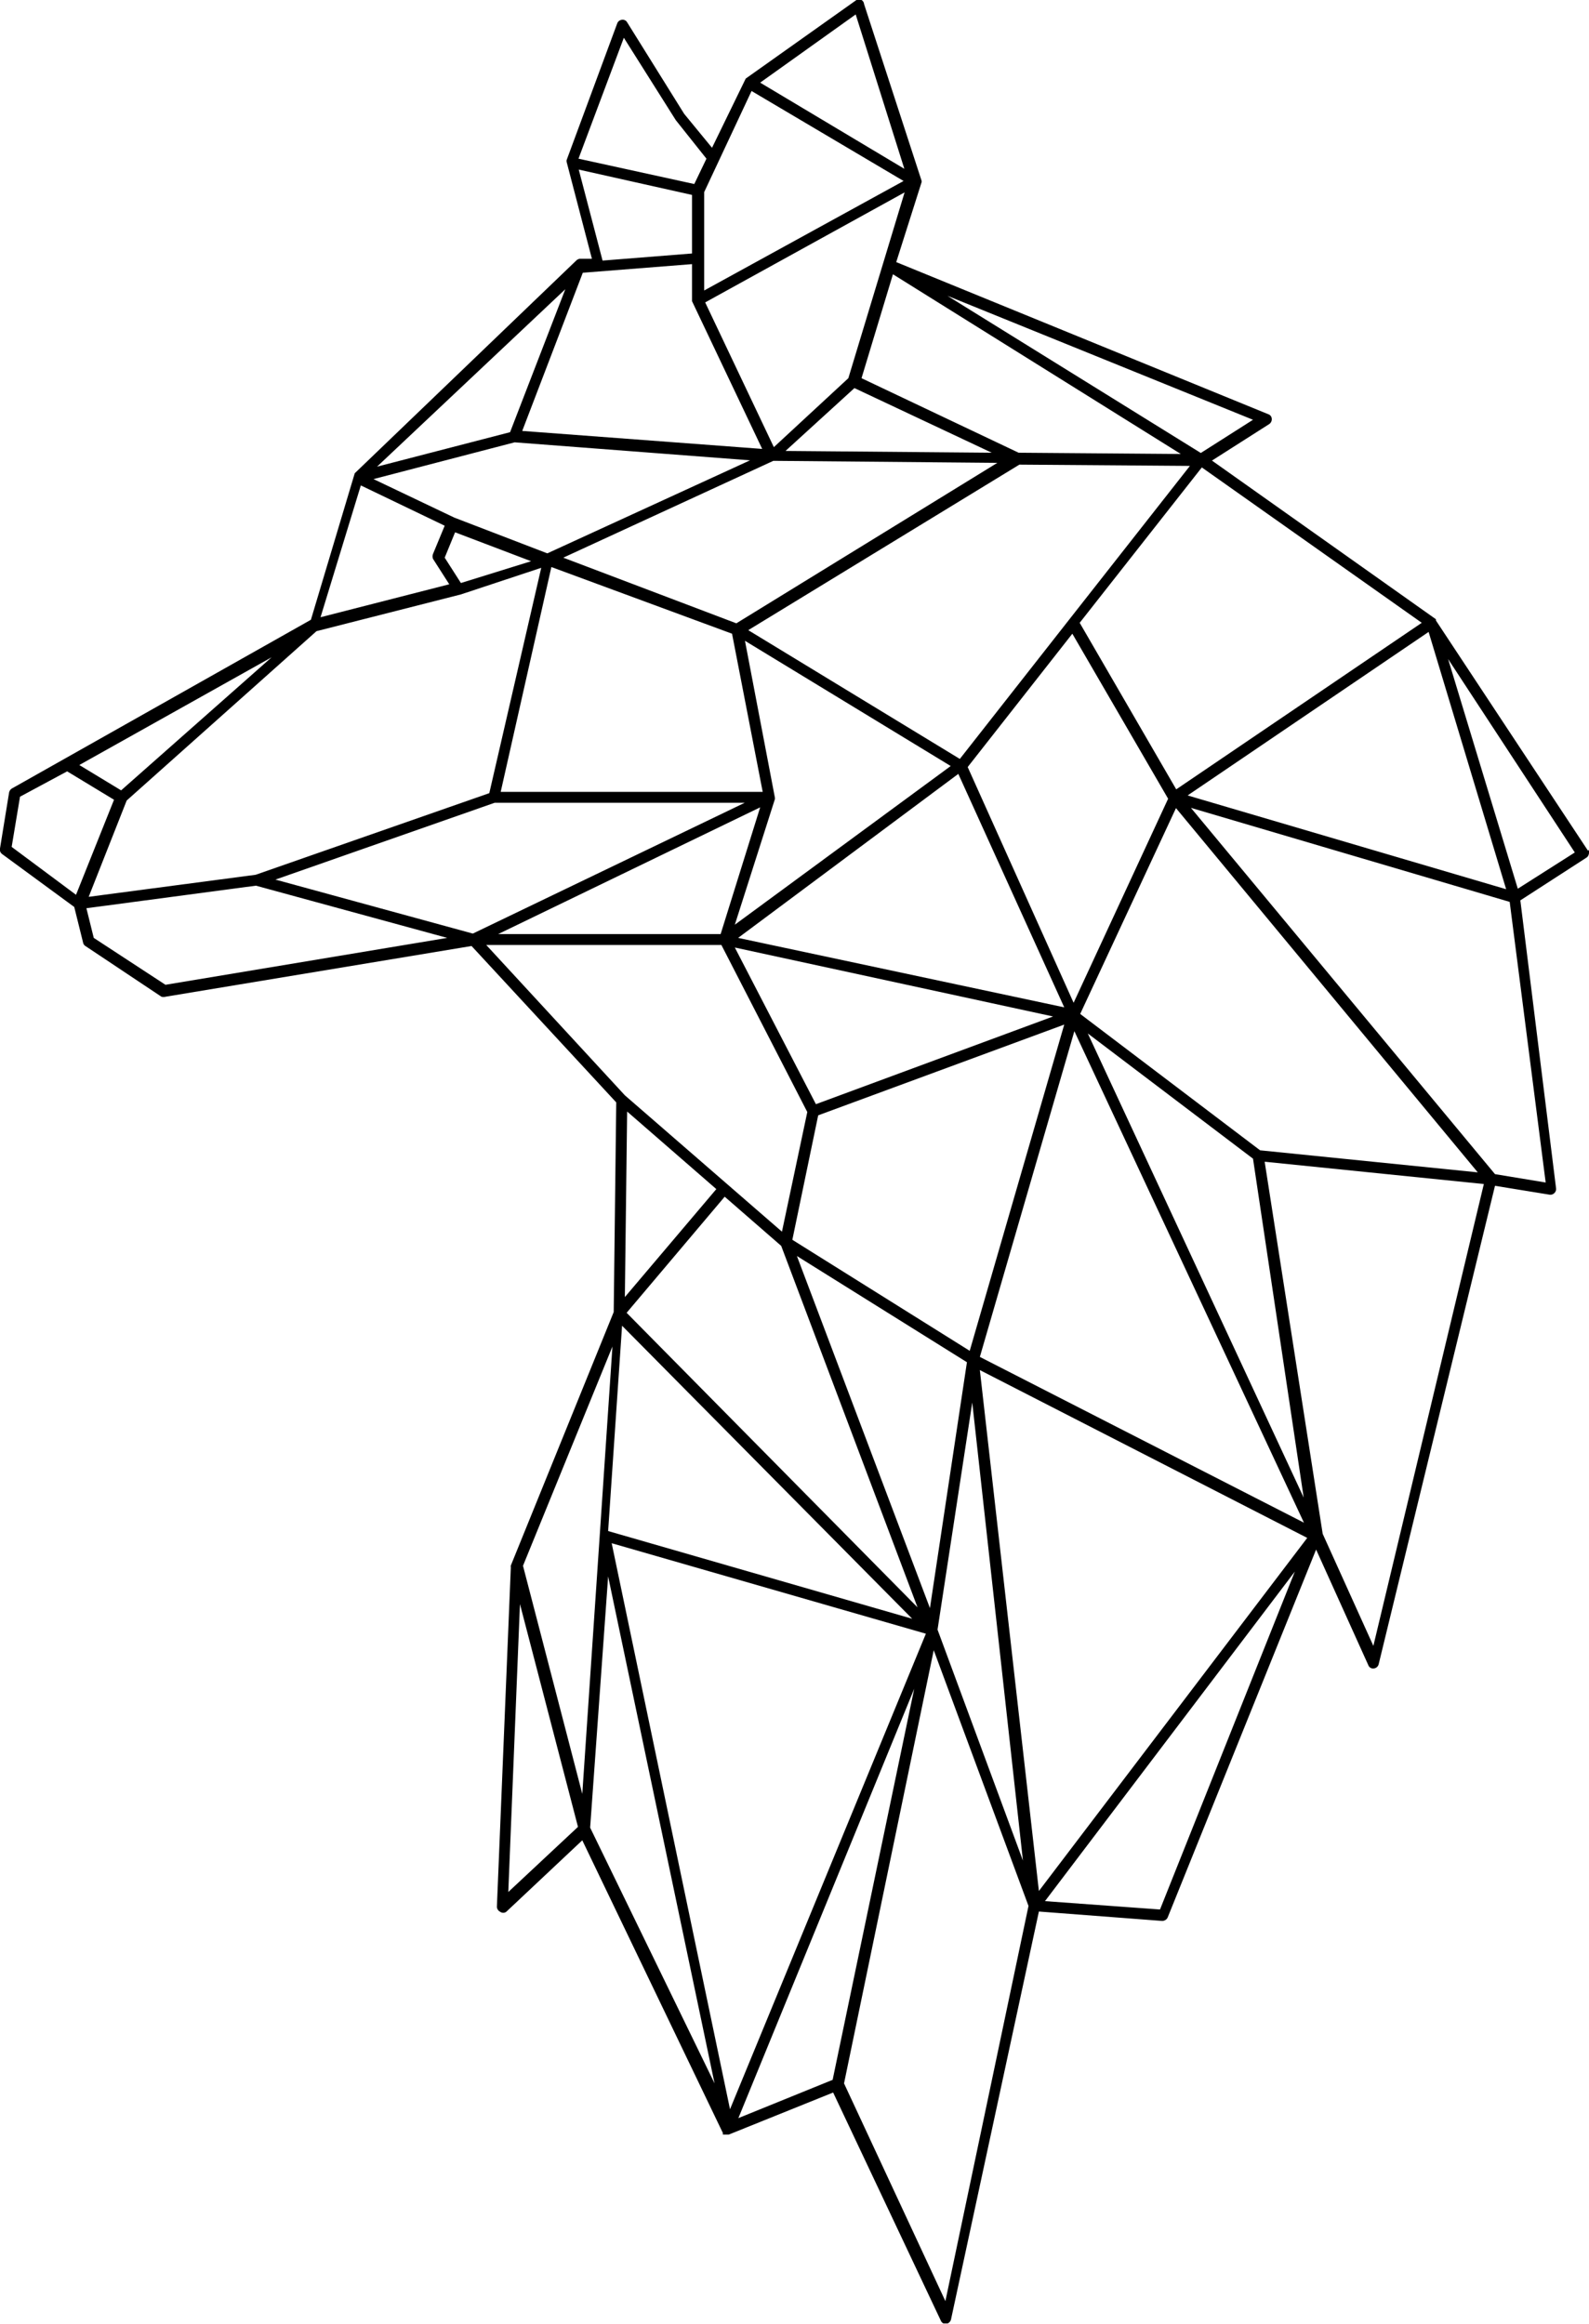 <svg xmlns="http://www.w3.org/2000/svg" xmlns:xlink="http://www.w3.org/1999/xlink" viewBox="0 0 62.71 91.69"><defs><style>.cls-1{fill:none;}.cls-2{clip-path:url(#clip-path);}</style><clipPath id="clip-path" transform="translate(0 0)"><rect class="cls-1" width="62.71" height="91.66"></rect></clipPath></defs><title>vlk</title><g id="Vrstva_2" data-name="Vrstva 2"><g id="Vrstva_1-2" data-name="Vrstva 1"><g class="cls-2"><path d="M59.9,35.06,57.15,26l5,7.63ZM61,46.65l-2-.33L47,31.87l12.58,3.71Zm-6.8,18.28-2-4.42L49.91,45.83l8.65.88Zm-8.42,10.4L41.24,75,51.1,62ZM37.31,90.78l-4-8.59L36.85,65.1l3.74,10.09ZM20.52,63.28l2.29,8.79-2.75,2.57Zm-1.33-26h9.28l3.39,6.59-1,4.72-6.2-5.38ZM3.7,37l-.29-1.17,6.69-.89L17.65,37,6.53,38.85ZM.79,31.43l1.86-1L4.5,31.55,3,35.3.46,33.41ZM22.84,6.69l4.47,1V10l-3.53.28Zm1.78-5.2,2.05,3.25v0l1.21,1.52-.48,1-4.57-1ZM33.77.57l1.92,6.09L30,3.26Zm13.62,17.3-10-6.2,12.06,4.89Zm8.72,6.7-9.69,6.57-3.81-6.57,4.82-6.13Zm.27.36,3.06,10.15-12.57-3.7ZM49.73,45.38,42.63,40l3.78-8.12L58.32,46.25Zm-6.8-4.61,6.52,4.94,2,13.37ZM38.37,55.33l2,18.07L37,64.29ZM36.7,63.44,31.45,49.55l6.71,4.19ZM24,62.19l4.2,20L23.29,72.1Zm-.33-1.64-.69,10.22-2.34-9,3.53-8.65Zm12.87,3.9L28.81,83.21,24.14,60.88ZM36,63.86l-12-3.46.55-8.1ZM30.83,49.15l5.38,14.26L24.73,51.79l3.87-4.58ZM42.4,40.68l9.06,19.39L38.67,53.53ZM32.29,44,42,40.42,38.27,53.29l-7-4.38Zm9.27-3.9L32.2,43.56,29,37.38Zm-3.74-9.57L42,39.74,29.13,37Zm-18.3,1.14h9.87L18.66,36.83,10.87,34.7ZM5,31.58l7.49-6.68,5.7-1.45h0l3.17-1.05-2.05,8.89-9.22,3.22-6.59.87Zm-.22-.4-1.65-1,7.59-4.25ZM20.13,17.05l-5.25,1.36,7.43-7Zm13.35-2.13-2.94,2.72-2.71-5.71L35.7,7.59Zm6.72,2.94L34,14.92l1.24-4.1L46.6,17.91ZM30.58,31.53v0h0a.2.2,0,0,0,0-.07L29.4,25.28l8.12,4.94L29,36.48ZM28.89,25l1.21,6.24H19.76l2-8.87Zm.17-.41L22.23,22l8.29-3.82,8.84.08Zm4.66-9.28,5.42,2.55L31,17.79ZM17.93,20.42,14.74,18.9l5.57-1.45,9.29.71-8,3.67ZM18.19,23l-.64-1,.41-1,3,1.14Zm24,1.45-4.31,5.49-8.35-5.08,10.7-6.53,6.73.05Zm.18,15.11-4.18-9.3L42.32,25l3.78,6.51ZM29.66,3.59l6,3.55-7.87,4.32V7.58Zm-2.35,6.83v1.41h0a0,0,0,0,0,0,0v.05h0l2.77,5.83L20.61,17,23,10.76ZM14.24,19.15l3.31,1.59-.46,1.11a.27.27,0,0,0,0,.2l.64,1-5.08,1.3Zm5.42,17.7,10.34-5-1.56,5Zm5.09,7,3.52,3.06-3.61,4.26Zm8.11,38.2-3.72,1.51,6.94-16.94Zm5.81-28,12.92,6.62L41,74.6Zm24-20.49-6-9.08h0l0-.05h0l-8.84-6.26,2.26-1.44a.23.23,0,0,0,.1-.21.2.2,0,0,0-.14-.18l-14.68-6,1-3.15a.11.11,0,0,0,0-.06v0a.06.06,0,0,0,0,0h0L34.1.16A.21.21,0,0,0,34,0a.24.24,0,0,0-.2,0L29.43,3.1h0s0,0,0,0,0,0,0,0a0,0,0,0,1,0,0s0,0,0,0h0L28.1,5.83,27,4.49,24.75.88a.2.2,0,0,0-.2-.1.22.22,0,0,0-.19.14l-2,5.4h0v0h0v.06h0l1,3.83-.49,0a.27.27,0,0,0-.12.06h0L14,18.67s0,0,0,0h0s0,0,0,0,0,0,0,0h0l-1.73,5.78L.48,31.1a.25.25,0,0,0-.12.16L0,33.47a.22.22,0,0,0,.08.22l2.85,2.09.35,1.41a.2.2,0,0,0,.09.13l3,2a.32.32,0,0,0,.17,0l12.07-2,5.71,6.17-.1,8.27-4.06,10a.17.17,0,0,0,0,.07h0l-.55,13.39a.23.23,0,0,0,.13.2.2.2,0,0,0,.24,0l3-2.82,5.55,11.55h0a.21.21,0,0,0,0,.06h0l.06,0h.17l4.12-1.66,4.25,9a.21.21,0,0,0,.2.13h0a.24.24,0,0,0,.2-.17L41,75.41l4.85.37a.24.24,0,0,0,.23-.13l5.86-14.52L54,65.69a.2.2,0,0,0,.22.13.22.22,0,0,0,.19-.17L59,46.78l2.15.35a.22.22,0,0,0,.19-.06.22.22,0,0,0,.07-.19L60,35.52l2.6-1.68a.21.21,0,0,0,.1-.14.26.26,0,0,0,0-.17" transform="translate(0 0)"></path></g></g></g></svg>